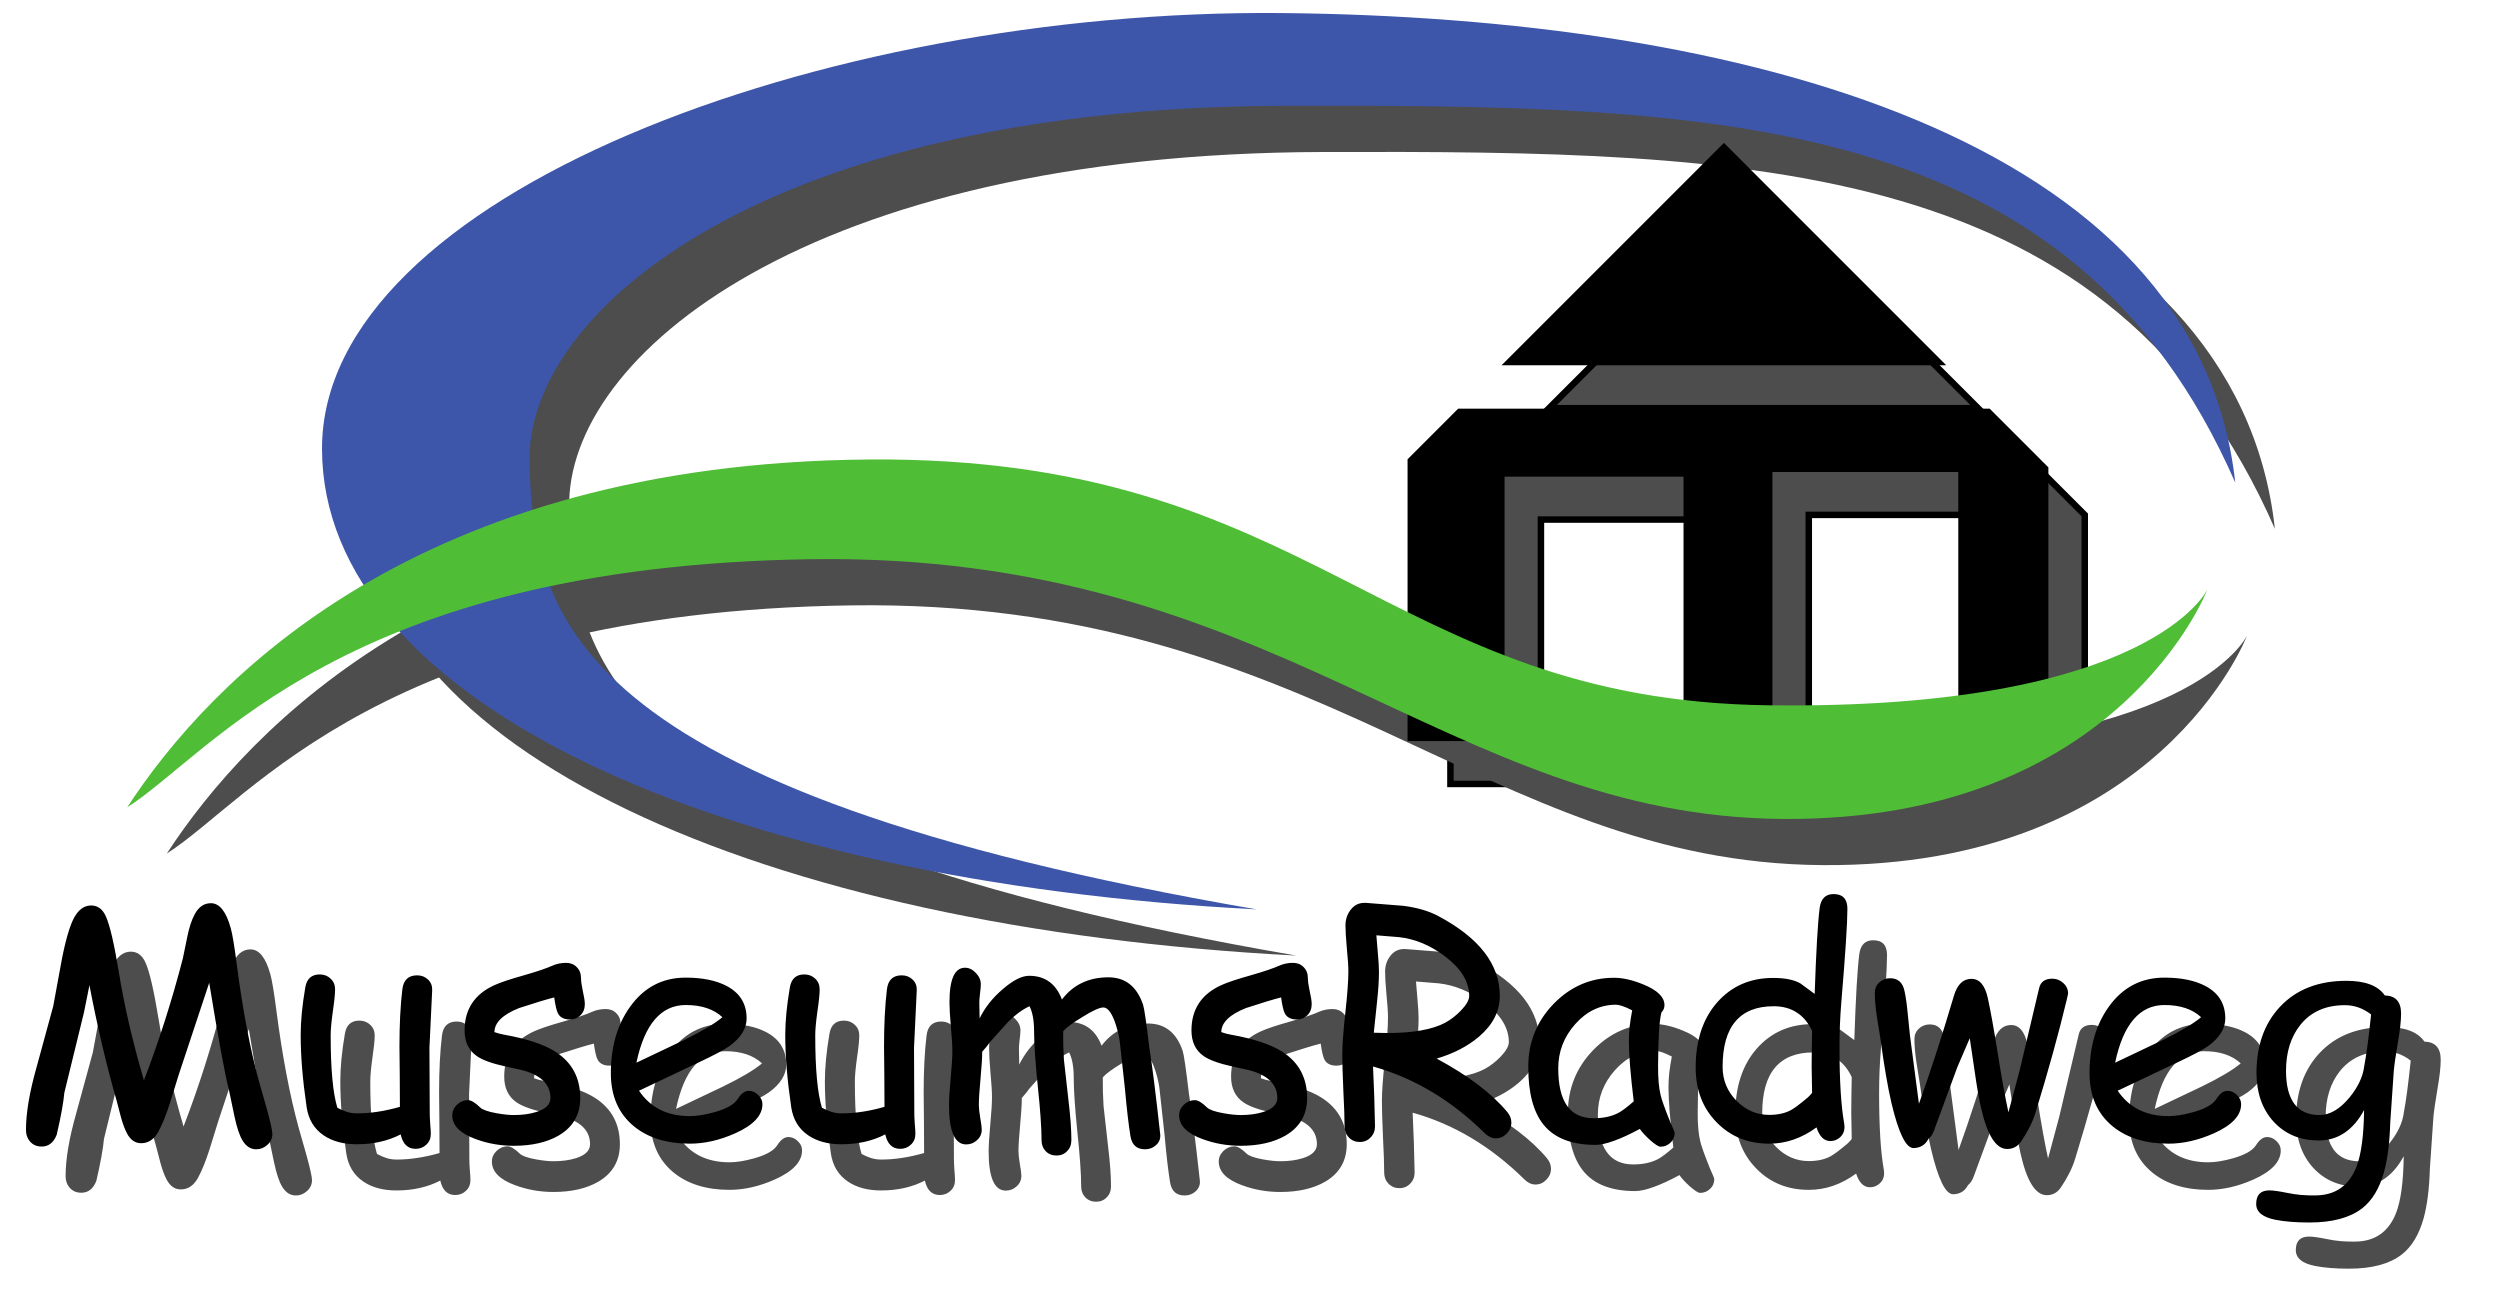 <?xml version="1.0" encoding="UTF-8" standalone="no"?>
<!-- Created with Inkscape (http://www.inkscape.org/) -->
<svg
   xmlns:dc="http://purl.org/dc/elements/1.1/"
   xmlns:cc="http://creativecommons.org/ns#"
   xmlns:rdf="http://www.w3.org/1999/02/22-rdf-syntax-ns#"
   xmlns:svg="http://www.w3.org/2000/svg"
   xmlns="http://www.w3.org/2000/svg"
   xmlns:sodipodi="http://sodipodi.sourceforge.net/DTD/sodipodi-0.dtd"
   xmlns:inkscape="http://www.inkscape.org/namespaces/inkscape"
   width="385"
   height="202.38"
   id="svg2"
   sodipodi:version="0.32"
   inkscape:version="0.46"
   version="1.0"
   sodipodi:docname="Logo-Museumsradweg.svg"
   inkscape:output_extension="org.inkscape.output.svg.inkscape"
   inkscape:export-filename="/u/home/wima/kaschub/share/osm/MU/Logo-Museumsradweg.png"
   inkscape:export-xdpi="32.830605"
   inkscape:export-ydpi="32.830605">
  <defs
     id="defs4">
    <inkscape:perspective
       sodipodi:type="inkscape:persp3d"
       inkscape:vp_x="0 : 526.18109 : 1"
       inkscape:vp_y="0 : 1000 : 0"
       inkscape:vp_z="744.09448 : 526.18109 : 1"
       inkscape:persp3d-origin="372.04724 : 350.78739 : 1"
       id="perspective10" />
    <inkscape:perspective
       id="perspective2390"
       inkscape:persp3d-origin="372.04724 : 350.78739 : 1"
       inkscape:vp_z="744.09448 : 526.18109 : 1"
       inkscape:vp_y="0 : 1000 : 0"
       inkscape:vp_x="0 : 526.18109 : 1"
       sodipodi:type="inkscape:persp3d" />
    <filter
       inkscape:collect="always"
       id="filter3455">
      <feGaussianBlur
         inkscape:collect="always"
         stdDeviation="5.823"
         id="feGaussianBlur3457" />
    </filter>
  </defs>
  <sodipodi:namedview
     id="base"
     pagecolor="#ffffff"
     bordercolor="#666666"
     borderopacity="1.0"
     gridtolerance="10000"
     guidetolerance="10"
     objecttolerance="10"
     inkscape:pageopacity="0.0"
     inkscape:pageshadow="2"
     inkscape:zoom="1.979899"
     inkscape:cx="225.49996"
     inkscape:cy="77.268968"
     inkscape:document-units="px"
     inkscape:current-layer="layer1"
     showgrid="false"
     inkscape:window-width="1600"
     inkscape:window-height="1156"
     inkscape:window-x="-2"
     inkscape:window-y="26" />
  <g
     inkscape:label="Layer 1"
     inkscape:groupmode="layer"
     id="layer1"
     transform="translate(-255.482,-31.459)">
    <g
       id="g3209"
       transform="translate(10.102,9.112)"
       style="fill:#4d4d4d;filter:url(#filter3455)">
      <path
         style="font-size:12px;font-style:normal;font-variant:normal;font-weight:normal;font-stretch:normal;fill:#4d4d4d;fill-opacity:1;stroke:none;stroke-width:1px;stroke-linecap:butt;stroke-linejoin:miter;stroke-opacity:1;font-family:Arial;-inkscape-font-specification:Arial"
         d="M 290.943,206.45 C 290.099,206.45 289.404,206.013 288.857,205.138 C 288.388,204.388 287.966,203.138 287.592,201.388 L 286.748,197.357 C 286.107,194.857 285.091,189.341 283.701,180.81 L 279.013,194.943 L 277.631,199.396 C 277.068,201.161 276.482,202.607 275.873,203.732 C 275.216,204.919 274.334,205.513 273.224,205.513 C 272.302,205.513 271.576,205.013 271.045,204.013 C 270.701,203.357 270.388,202.521 270.107,201.505 L 269.427,198.903 C 267.849,193.388 266.459,187.482 265.256,181.185 L 264.412,185.38 L 261.388,197.755 C 261.263,199.208 260.873,201.357 260.217,204.2 C 259.748,205.419 258.974,206.028 257.896,206.028 C 257.131,206.028 256.521,205.755 256.068,205.208 C 255.677,204.739 255.482,204.161 255.482,203.474 C 255.482,200.864 256.021,197.661 257.099,193.864 L 259.677,184.419 L 261.037,177.036 C 261.724,173.583 262.451,171.325 263.217,170.263 C 263.842,169.357 264.615,168.904 265.537,168.903 C 266.552,168.904 267.31,169.482 267.81,170.638 C 268.42,172.029 269.076,174.864 269.779,179.146 C 270.607,184.286 271.896,189.849 273.646,195.833 C 275.959,189.818 277.959,183.552 279.646,177.036 L 280.349,173.614 C 280.631,172.239 280.998,171.13 281.451,170.286 C 282.06,169.13 282.896,168.552 283.959,168.552 C 285.302,168.552 286.326,169.849 287.029,172.443 C 287.279,173.333 287.584,175.177 287.943,177.974 C 288.865,185.036 290.013,191.068 291.388,196.068 L 292.537,200.099 C 293.131,202.255 293.427,203.583 293.427,204.083 C 293.427,204.755 293.17,205.318 292.654,205.771 C 292.154,206.224 291.584,206.45 290.943,206.45 M 317.615,190.818 C 317.615,191.943 317.623,193.63 317.638,195.88 C 317.654,198.13 317.662,199.818 317.662,200.943 C 317.662,201.286 317.685,201.81 317.732,202.513 C 317.795,203.216 317.826,203.739 317.826,204.083 C 317.826,204.755 317.599,205.302 317.146,205.724 C 316.693,206.161 316.138,206.38 315.482,206.38 C 314.279,206.38 313.513,205.638 313.185,204.153 C 311.232,205.169 308.982,205.677 306.435,205.677 C 304.388,205.677 302.693,205.224 301.349,204.318 C 299.865,203.318 298.982,201.857 298.701,199.935 C 298.092,195.794 297.787,192.107 297.787,188.872 C 297.787,186.732 298.021,184.294 298.49,181.56 C 298.709,180.2 299.451,179.521 300.717,179.521 C 301.388,179.521 301.951,179.739 302.404,180.177 C 302.857,180.599 303.084,181.146 303.084,181.818 C 303.084,182.536 302.967,183.685 302.732,185.263 C 302.513,186.841 302.404,188.044 302.404,188.872 C 302.404,191.482 302.49,193.716 302.662,195.575 C 302.834,197.435 303.092,198.927 303.435,200.052 C 303.951,200.333 304.459,200.552 304.959,200.708 C 305.459,200.849 305.951,200.919 306.435,200.919 C 308.529,200.919 310.74,200.583 313.068,199.911 L 313.045,195.153 L 312.998,190.607 C 312.998,187.232 313.146,184.302 313.443,181.818 C 313.615,180.38 314.373,179.661 315.717,179.661 C 316.388,179.661 316.951,179.88 317.404,180.318 C 317.857,180.755 318.068,181.302 318.037,181.958 L 317.615,190.818 M 339.248,186.458 C 338.388,186.458 337.787,186.169 337.443,185.591 C 337.209,185.185 337.006,184.341 336.834,183.06 C 335.662,183.357 333.857,183.903 331.42,184.7 C 328.904,185.7 327.638,186.935 327.623,188.403 C 328.092,188.575 328.552,188.7 329.006,188.778 C 332.599,189.419 335.271,190.302 337.021,191.427 C 339.568,193.068 340.841,195.443 340.842,198.552 C 340.841,201.099 339.74,203.021 337.537,204.318 C 335.709,205.38 333.396,205.911 330.599,205.911 C 328.552,205.911 326.599,205.568 324.74,204.88 C 322.334,204.005 321.131,202.786 321.131,201.224 C 321.131,200.599 321.373,200.052 321.857,199.583 C 322.357,199.114 322.92,198.88 323.545,198.88 C 324.029,198.88 324.654,199.255 325.42,200.005 C 325.795,200.364 326.638,200.661 327.951,200.896 C 328.998,201.083 329.881,201.177 330.599,201.177 C 331.912,201.177 333.068,201.021 334.068,200.708 C 335.521,200.255 336.248,199.536 336.248,198.552 C 336.248,196.427 334.763,194.989 331.795,194.239 L 329.357,193.7 C 327.279,193.247 325.802,192.716 324.927,192.107 C 323.662,191.232 323.029,189.911 323.029,188.146 C 323.029,184.88 324.568,182.552 327.646,181.161 C 328.584,180.739 330.084,180.239 332.146,179.661 C 334.209,179.068 335.685,178.568 336.576,178.161 C 337.217,177.88 337.912,177.739 338.662,177.739 C 339.334,177.739 339.881,177.958 340.302,178.396 C 340.74,178.833 340.959,179.404 340.959,180.107 C 340.959,180.56 341.052,181.224 341.24,182.099 C 341.443,182.974 341.545,183.638 341.545,184.091 C 341.545,184.794 341.326,185.364 340.888,185.802 C 340.466,186.239 339.92,186.458 339.248,186.458 M 357.717,205.583 C 354.185,205.583 351.326,204.7 349.138,202.935 C 346.748,200.982 345.552,198.247 345.552,194.732 C 345.552,190.669 346.537,187.263 348.506,184.513 C 350.646,181.513 353.506,180.013 357.084,180.013 C 359.677,180.013 361.795,180.45 363.435,181.325 C 365.451,182.404 366.459,184.06 366.459,186.294 C 366.459,187.857 365.576,189.278 363.81,190.56 C 363.029,191.122 361.373,191.997 358.842,193.185 L 349.888,197.427 C 350.763,198.724 351.849,199.7 353.146,200.357 C 354.459,201.013 355.982,201.341 357.717,201.341 C 358.795,201.341 360.06,201.138 361.513,200.732 C 363.357,200.216 364.545,199.544 365.076,198.716 C 365.607,197.872 366.177,197.45 366.787,197.45 C 367.334,197.45 367.818,197.661 368.24,198.083 C 368.677,198.489 368.896,198.966 368.896,199.513 C 368.896,201.247 367.498,202.739 364.701,203.989 C 362.31,205.052 359.982,205.583 357.717,205.583 M 357.084,184.232 C 355.177,184.232 353.592,184.974 352.326,186.458 C 351.06,187.927 350.115,190.146 349.49,193.114 L 356.685,189.693 C 359.513,188.318 361.529,187.122 362.732,186.107 C 361.388,184.857 359.506,184.232 357.084,184.232 M 392.24,190.818 C 392.24,191.943 392.248,193.63 392.263,195.88 C 392.279,198.13 392.287,199.818 392.287,200.943 C 392.287,201.286 392.31,201.81 392.357,202.513 C 392.42,203.216 392.451,203.739 392.451,204.083 C 392.451,204.755 392.224,205.302 391.771,205.724 C 391.318,206.161 390.763,206.38 390.107,206.38 C 388.904,206.38 388.138,205.638 387.81,204.153 C 385.857,205.169 383.607,205.677 381.06,205.677 C 379.013,205.677 377.318,205.224 375.974,204.318 C 374.49,203.318 373.607,201.857 373.326,199.935 C 372.717,195.794 372.412,192.107 372.412,188.872 C 372.412,186.732 372.646,184.294 373.115,181.56 C 373.334,180.2 374.076,179.521 375.342,179.521 C 376.013,179.521 376.576,179.739 377.029,180.177 C 377.482,180.599 377.709,181.146 377.709,181.818 C 377.709,182.536 377.592,183.685 377.357,185.263 C 377.138,186.841 377.029,188.044 377.029,188.872 C 377.029,191.482 377.115,193.716 377.287,195.575 C 377.459,197.435 377.717,198.927 378.06,200.052 C 378.576,200.333 379.084,200.552 379.584,200.708 C 380.084,200.849 380.576,200.919 381.06,200.919 C 383.154,200.919 385.365,200.583 387.693,199.911 L 387.67,195.153 L 387.623,190.607 C 387.623,187.232 387.771,184.302 388.068,181.818 C 388.24,180.38 388.998,179.661 390.342,179.661 C 391.013,179.661 391.576,179.88 392.029,180.318 C 392.482,180.755 392.693,181.302 392.662,181.958 L 392.24,190.818 M 427.818,206.45 C 426.537,206.45 425.787,205.771 425.568,204.411 C 425.287,202.693 425.006,200.271 424.724,197.146 L 423.927,189.88 C 423.771,188.802 423.506,187.747 423.131,186.716 C 422.599,185.31 422.021,184.607 421.396,184.607 C 420.818,184.607 419.74,185.099 418.162,186.083 C 416.662,186.989 415.677,187.716 415.209,188.263 C 415.193,189.732 415.232,191.2 415.326,192.669 L 416.029,198.927 C 416.326,201.396 416.474,203.435 416.474,205.044 C 416.474,205.732 416.256,206.294 415.818,206.732 C 415.396,207.185 414.849,207.411 414.177,207.411 C 413.506,207.411 412.951,207.185 412.513,206.732 C 412.091,206.294 411.881,205.732 411.881,205.044 C 411.881,203.153 411.685,200.364 411.295,196.677 C 410.92,192.974 410.732,190.177 410.732,188.286 C 410.732,186.63 410.498,185.341 410.029,184.419 C 408.935,184.919 407.826,185.732 406.701,186.857 L 403.935,189.95 C 403.685,190.325 403.287,190.818 402.74,191.427 C 402.74,192.364 402.654,193.747 402.482,195.575 C 402.31,197.403 402.224,198.755 402.224,199.63 C 402.224,200.099 402.295,200.755 402.435,201.599 C 402.592,202.443 402.67,203.052 402.67,203.427 C 402.67,204.068 402.427,204.607 401.943,205.044 C 401.474,205.482 400.92,205.7 400.279,205.7 C 398.513,205.7 397.631,203.693 397.631,199.677 C 397.631,198.739 397.717,197.341 397.888,195.482 C 398.06,193.622 398.146,192.224 398.146,191.286 C 398.146,190.458 398.068,189.216 397.912,187.56 C 397.771,185.903 397.701,184.653 397.701,183.81 C 397.701,180.263 398.498,178.489 400.092,178.489 C 400.701,178.489 401.256,178.755 401.756,179.286 C 402.271,179.818 402.529,180.396 402.529,181.021 C 402.529,181.318 402.49,181.779 402.412,182.403 C 402.334,183.028 402.295,183.505 402.295,183.833 L 402.342,186.294 C 403.154,184.622 404.349,183.114 405.927,181.771 C 407.506,180.411 408.849,179.732 409.959,179.732 C 412.412,179.732 414.099,180.95 415.021,183.388 C 415.881,182.247 416.904,181.396 418.092,180.833 C 419.279,180.255 420.638,179.966 422.17,179.966 C 424.779,179.966 426.56,181.372 427.513,184.185 C 427.701,184.747 428.021,186.943 428.474,190.771 C 428.912,193.458 429.474,197.935 430.162,204.2 C 430.209,204.825 429.998,205.357 429.529,205.794 C 429.06,206.232 428.49,206.45 427.818,206.45 M 451.185,186.458 C 450.326,186.458 449.724,186.169 449.381,185.591 C 449.146,185.185 448.943,184.341 448.771,183.06 C 447.599,183.357 445.795,183.903 443.357,184.7 C 440.842,185.7 439.576,186.935 439.56,188.403 C 440.029,188.575 440.49,188.7 440.943,188.778 C 444.537,189.419 447.209,190.302 448.959,191.427 C 451.506,193.068 452.779,195.443 452.779,198.552 C 452.779,201.099 451.677,203.021 449.474,204.318 C 447.646,205.38 445.334,205.911 442.537,205.911 C 440.49,205.911 438.537,205.568 436.677,204.88 C 434.271,204.005 433.068,202.786 433.068,201.224 C 433.068,200.599 433.31,200.052 433.795,199.583 C 434.295,199.114 434.857,198.88 435.482,198.88 C 435.967,198.88 436.592,199.255 437.357,200.005 C 437.732,200.364 438.576,200.661 439.888,200.896 C 440.935,201.083 441.818,201.177 442.537,201.177 C 443.849,201.177 445.006,201.021 446.006,200.708 C 447.459,200.255 448.185,199.536 448.185,198.552 C 448.185,196.427 446.701,194.989 443.732,194.239 L 441.295,193.7 C 439.217,193.247 437.74,192.716 436.865,192.107 C 435.599,191.232 434.967,189.911 434.967,188.146 C 434.967,184.88 436.506,182.552 439.584,181.161 C 440.521,180.739 442.021,180.239 444.084,179.661 C 446.146,179.068 447.623,178.568 448.513,178.161 C 449.154,177.88 449.849,177.739 450.599,177.739 C 451.271,177.739 451.818,177.958 452.24,178.396 C 452.677,178.833 452.896,179.404 452.896,180.107 C 452.896,180.56 452.99,181.224 453.177,182.099 C 453.381,182.974 453.482,183.638 453.482,184.091 C 453.482,184.794 453.263,185.364 452.826,185.802 C 452.404,186.239 451.857,186.458 451.185,186.458 M 481.842,204.763 C 481.248,204.763 480.693,204.513 480.177,204.013 C 475.006,198.903 469.256,195.466 462.927,193.7 L 463.115,198.294 L 463.232,202.911 C 463.232,203.599 463.006,204.169 462.552,204.622 C 462.115,205.091 461.56,205.325 460.888,205.325 C 460.217,205.325 459.654,205.091 459.201,204.622 C 458.763,204.169 458.545,203.599 458.545,202.911 C 458.545,201.677 458.482,199.841 458.357,197.403 C 458.248,194.95 458.193,193.107 458.193,191.872 C 458.193,190.435 458.349,188.294 458.662,185.45 C 458.974,182.607 459.131,180.474 459.131,179.052 C 459.131,178.255 459.052,177.075 458.896,175.513 C 458.756,173.95 458.685,172.771 458.685,171.974 C 458.685,171.083 458.935,170.302 459.435,169.63 C 460.029,168.802 460.849,168.427 461.896,168.505 L 467.545,168.95 C 469.685,169.216 471.49,169.739 472.959,170.521 C 479.287,173.88 482.451,177.982 482.451,182.825 C 482.451,185.2 481.373,187.302 479.217,189.13 C 477.482,190.599 475.318,191.716 472.724,192.482 C 477.584,195.091 481.216,197.841 483.623,200.732 C 484.029,201.232 484.232,201.763 484.232,202.325 C 484.232,202.982 483.99,203.552 483.506,204.036 C 483.037,204.521 482.482,204.763 481.842,204.763 M 466.912,173.778 L 463.443,173.497 L 463.677,176.333 C 463.787,177.489 463.842,178.435 463.842,179.169 C 463.842,180.419 463.74,181.974 463.537,183.833 L 463.045,188.497 C 463.263,188.497 463.599,188.505 464.052,188.521 C 464.521,188.536 464.873,188.544 465.107,188.544 C 469.092,188.544 472.076,188.013 474.06,186.95 C 474.935,186.466 475.748,185.833 476.498,185.052 C 477.326,184.177 477.74,183.435 477.74,182.825 C 477.74,180.654 476.506,178.63 474.037,176.755 C 471.771,175.036 469.396,174.044 466.912,173.778 M 507.201,206.052 C 506.904,206.052 506.365,205.708 505.584,205.021 C 504.881,204.38 504.357,203.81 504.013,203.31 C 502.513,204.122 501.193,204.732 500.052,205.138 C 498.912,205.56 497.959,205.771 497.193,205.771 C 493.537,205.771 490.873,204.739 489.201,202.677 C 487.623,200.739 486.834,197.771 486.834,193.771 C 486.834,189.989 488.131,186.755 490.724,184.068 C 493.334,181.38 496.443,180.036 500.052,180.036 C 501.412,180.036 502.935,180.388 504.623,181.091 C 506.748,181.966 507.81,183.021 507.81,184.255 C 507.81,184.677 507.654,185.052 507.342,185.38 C 507.185,185.974 507.06,186.95 506.967,188.31 C 506.888,189.669 506.841,191.411 506.826,193.536 C 506.81,195.474 506.943,197.005 507.224,198.13 C 507.381,198.818 507.873,200.193 508.701,202.255 C 508.81,202.536 508.99,202.95 509.24,203.497 L 509.381,203.896 C 509.381,204.521 509.162,205.036 508.724,205.443 C 508.287,205.849 507.779,206.052 507.201,206.052 M 502.326,189.763 C 502.326,189.091 502.365,188.364 502.443,187.583 C 502.537,186.786 502.67,185.943 502.842,185.052 C 502.263,184.755 501.763,184.536 501.342,184.396 C 500.935,184.255 500.607,184.185 500.357,184.185 C 497.935,184.185 495.842,185.177 494.076,187.161 C 492.326,189.13 491.451,191.403 491.451,193.982 C 491.451,196.544 491.904,198.466 492.81,199.747 C 493.717,201.028 495.076,201.669 496.888,201.669 C 498.388,201.669 499.662,201.396 500.709,200.849 C 501.271,200.552 502.06,199.958 503.076,199.068 C 502.576,194.927 502.326,191.825 502.326,189.763 M 535.045,183.81 C 534.857,186.107 534.763,188.403 534.763,190.7 C 534.763,195.903 535.006,199.833 535.49,202.489 C 535.521,202.708 535.537,202.888 535.537,203.028 C 535.537,203.653 535.318,204.169 534.881,204.575 C 534.443,204.982 533.935,205.185 533.357,205.185 C 532.388,205.185 531.677,204.482 531.224,203.075 C 530.099,203.903 528.927,204.528 527.709,204.95 C 526.506,205.372 525.248,205.583 523.935,205.583 C 520.701,205.583 518.021,204.505 515.896,202.349 C 513.709,200.146 512.615,197.318 512.615,193.864 C 512.615,189.693 513.717,186.349 515.92,183.833 C 518.138,181.318 521.013,180.06 524.545,180.06 C 526.357,180.06 527.756,180.341 528.74,180.903 L 530.943,182.521 C 531.162,175.943 531.42,171.513 531.717,169.232 C 531.92,167.841 532.631,167.146 533.849,167.146 C 535.271,167.146 535.982,167.904 535.982,169.419 C 535.982,171.591 535.67,176.388 535.045,183.81 M 524.638,184.419 C 522.013,184.419 520.045,185.2 518.732,186.763 C 517.42,188.31 516.763,190.646 516.763,193.771 C 516.763,195.786 517.474,197.521 518.896,198.974 C 520.334,200.427 522.013,201.153 523.935,201.153 C 525.248,201.153 526.357,200.911 527.263,200.427 C 527.795,200.146 528.662,199.497 529.865,198.482 C 530.099,198.278 530.326,198.036 530.545,197.755 L 530.474,193.7 L 530.498,190.982 L 530.545,188.216 C 529.951,186.95 529.162,186.005 528.177,185.38 C 527.193,184.739 526.013,184.419 524.638,184.419 M 569.732,183.528 C 568.513,188.622 566.92,194.38 564.951,200.802 C 564.513,202.224 563.787,203.685 562.771,205.185 C 562.224,206.013 561.482,206.419 560.545,206.403 C 558.841,206.372 557.513,204.255 556.56,200.052 C 556.248,198.708 555.927,196.88 555.599,194.568 L 554.826,189.341 L 552.904,193.818 L 549.342,203.497 C 549.138,204.091 548.842,204.544 548.451,204.857 C 547.982,205.763 547.232,206.232 546.201,206.263 C 545.013,206.31 543.865,203.982 542.756,199.278 C 542.193,196.857 541.631,193.575 541.068,189.435 L 540.506,185.919 C 540.302,184.513 540.201,183.333 540.201,182.38 C 540.201,181.724 540.427,181.185 540.881,180.763 C 541.349,180.325 541.912,180.107 542.568,180.107 C 543.756,180.107 544.49,180.755 544.771,182.052 C 544.974,182.974 545.138,184.114 545.263,185.474 L 545.615,188.919 L 546.998,199.443 C 548.732,194.63 550.529,189.083 552.388,182.802 C 552.904,181.068 553.802,180.2 555.084,180.2 C 556.318,180.2 557.154,181.169 557.592,183.107 C 557.998,184.935 558.506,187.747 559.115,191.544 C 559.74,195.482 560.295,198.552 560.779,200.755 L 562.49,194.38 L 565.513,181.607 C 565.748,180.654 566.42,180.177 567.529,180.177 C 568.185,180.177 568.756,180.404 569.24,180.857 C 569.724,181.294 569.966,181.825 569.967,182.45 C 569.966,182.528 569.888,182.888 569.732,183.528 M 585.435,205.583 C 581.904,205.583 579.045,204.7 576.857,202.935 C 574.467,200.982 573.271,198.247 573.271,194.732 C 573.271,190.669 574.256,187.263 576.224,184.513 C 578.365,181.513 581.224,180.013 584.802,180.013 C 587.396,180.013 589.513,180.45 591.154,181.325 C 593.17,182.404 594.177,184.06 594.177,186.294 C 594.177,187.857 593.295,189.278 591.529,190.56 C 590.748,191.122 589.091,191.997 586.56,193.185 L 577.607,197.427 C 578.482,198.724 579.568,199.7 580.865,200.357 C 582.177,201.013 583.701,201.341 585.435,201.341 C 586.513,201.341 587.779,201.138 589.232,200.732 C 591.076,200.216 592.263,199.544 592.795,198.716 C 593.326,197.872 593.896,197.45 594.506,197.45 C 595.052,197.45 595.537,197.661 595.959,198.083 C 596.396,198.489 596.615,198.966 596.615,199.513 C 596.615,201.247 595.216,202.739 592.42,203.989 C 590.029,205.052 587.701,205.583 585.435,205.583 M 584.802,184.232 C 582.896,184.232 581.31,184.974 580.045,186.458 C 578.779,187.927 577.834,190.146 577.209,193.114 L 584.404,189.693 C 587.232,188.318 589.248,187.122 590.451,186.107 C 589.107,184.857 587.224,184.232 584.802,184.232 M 620.123,194.403 L 619.584,202.278 C 619.49,205.403 619.17,207.958 618.623,209.943 C 617.92,212.474 616.795,214.341 615.248,215.544 C 613.373,216.997 610.662,217.724 607.115,217.724 C 605.037,217.724 603.295,217.583 601.888,217.302 C 599.92,216.911 598.935,216.099 598.935,214.864 C 598.935,213.474 599.615,212.778 600.974,212.778 C 601.537,212.778 602.474,212.911 603.787,213.177 C 605.099,213.458 606.552,213.583 608.146,213.552 C 611.146,213.505 613.217,212.052 614.357,209.193 C 615.107,207.286 615.506,204.357 615.552,200.403 C 614.709,201.966 613.701,203.138 612.529,203.919 C 611.373,204.7 610.045,205.091 608.545,205.091 C 605.717,205.091 603.412,204.13 601.631,202.208 C 599.865,200.271 598.982,197.763 598.982,194.685 C 598.982,190.466 600.193,187.068 602.615,184.489 C 605.115,181.833 608.521,180.505 612.834,180.505 C 614.287,180.505 615.506,180.693 616.49,181.068 C 617.474,181.443 618.224,182.005 618.74,182.755 C 620.412,182.802 621.248,183.732 621.248,185.544 C 621.248,186.653 621.084,188.138 620.756,189.997 C 620.396,192.153 620.185,193.622 620.123,194.403 M 612.599,184.255 C 609.631,184.255 607.334,185.278 605.709,187.325 C 604.256,189.169 603.529,191.513 603.529,194.357 C 603.529,196.622 603.959,198.325 604.818,199.466 C 605.677,200.607 606.967,201.177 608.685,201.177 C 610.263,201.177 611.795,200.286 613.279,198.505 C 614.623,196.864 615.388,195.239 615.576,193.63 C 615.904,191.943 616.256,189.294 616.631,185.685 C 616.006,185.2 615.357,184.841 614.685,184.607 C 614.013,184.372 613.318,184.255 612.599,184.255"
         id="text3211" />
      <path
         sodipodi:nodetypes="czzczsc"
         id="path3215"
         d="M 595.714,103.791 C 589.881,50.576 519.449,32.116 448.75,31.469 C 378.053,30.823 300.977,59.606 301.071,98.612 C 301.166,137.619 362.321,165.219 445,169.505 C 338.214,151.112 333.567,123.791 333.036,100.576 C 332.5,77.184 369.818,45.967 449.107,45.755 C 515.893,45.576 570.714,46.648 595.714,103.791 z"
         style="fill:#4d4d4d;fill-opacity:1;fill-rule:evenodd;stroke:none;stroke-width:1px;stroke-linecap:butt;stroke-linejoin:miter;stroke-opacity:1" />
      <path
         id="path3217"
         d="M 516.964,52.174 L 483.933,85.205 L 549.996,85.205 L 516.964,52.174 z"
         style="fill:#4d4d4d;fill-rule:evenodd;stroke:#000000;stroke-width:1px;stroke-linecap:butt;stroke-linejoin:miter;stroke-opacity:1" />
      <path
         id="path3219"
         d="M 557.683,92.893 L 476.246,92.893 L 468.746,100.393 L 468.746,143.08 L 482.683,143.08 L 482.683,102.362 L 511.246,102.362 L 511.246,145.049 L 523.933,145.049 L 523.933,101.643 L 553.558,101.643 L 553.558,143.799 L 566.433,142.893 L 566.433,101.643 L 557.683,92.893 z"
         style="fill:#4d4d4d;fill-rule:evenodd;stroke:#000000;stroke-width:1px;stroke-linecap:butt;stroke-linejoin:miter;stroke-opacity:1" />
      <path
         sodipodi:nodetypes="czzczzc"
         id="path3221"
         d="M 271.071,153.791 C 283.775,134.276 315.7,100.756 385.357,100.219 C 454.298,99.689 464.643,137.358 523.929,138.076 C 582.857,138.791 591.429,120.219 591.429,120.219 C 591.429,120.219 577.85,155.931 526.071,155.576 C 473.936,155.22 448.393,114.549 376.429,115.576 C 304.469,116.603 284.142,145.469 271.071,153.791 z"
         style="fill:#4d4d4d;fill-opacity:1;fill-rule:evenodd;stroke:none;stroke-width:1px;stroke-linecap:butt;stroke-linejoin:miter;stroke-opacity:1" />
    </g>
    <g
       id="g3201"
       transform="translate(4,2)">
      <path
         style="font-size:12px;font-style:normal;font-variant:normal;font-weight:normal;font-stretch:normal;fill:#000000;fill-opacity:1;stroke:none;stroke-width:1px;stroke-linecap:butt;stroke-linejoin:miter;stroke-opacity:1;font-family:Arial;-inkscape-font-specification:Arial"
         d="M 290.943,206.45 C 290.099,206.45 289.404,206.013 288.857,205.138 C 288.388,204.388 287.966,203.138 287.592,201.388 L 286.748,197.357 C 286.107,194.857 285.091,189.341 283.701,180.81 L 279.013,194.943 L 277.631,199.396 C 277.068,201.161 276.482,202.607 275.873,203.732 C 275.216,204.919 274.334,205.513 273.224,205.513 C 272.302,205.513 271.576,205.013 271.045,204.013 C 270.701,203.357 270.388,202.521 270.107,201.505 L 269.427,198.903 C 267.849,193.388 266.459,187.482 265.256,181.185 L 264.412,185.38 L 261.388,197.755 C 261.263,199.208 260.873,201.357 260.217,204.2 C 259.748,205.419 258.974,206.028 257.896,206.028 C 257.131,206.028 256.521,205.755 256.068,205.208 C 255.677,204.739 255.482,204.161 255.482,203.474 C 255.482,200.864 256.021,197.661 257.099,193.864 L 259.677,184.419 L 261.037,177.036 C 261.724,173.583 262.451,171.325 263.217,170.263 C 263.842,169.357 264.615,168.904 265.537,168.903 C 266.552,168.904 267.31,169.482 267.81,170.638 C 268.42,172.029 269.076,174.864 269.779,179.146 C 270.607,184.286 271.896,189.849 273.646,195.833 C 275.959,189.818 277.959,183.552 279.646,177.036 L 280.349,173.614 C 280.631,172.239 280.998,171.13 281.451,170.286 C 282.06,169.13 282.896,168.552 283.959,168.552 C 285.302,168.552 286.326,169.849 287.029,172.443 C 287.279,173.333 287.584,175.177 287.943,177.974 C 288.865,185.036 290.013,191.068 291.388,196.068 L 292.537,200.099 C 293.131,202.255 293.427,203.583 293.427,204.083 C 293.427,204.755 293.17,205.318 292.654,205.771 C 292.154,206.224 291.584,206.45 290.943,206.45 M 317.615,190.818 C 317.615,191.943 317.623,193.63 317.638,195.88 C 317.654,198.13 317.662,199.818 317.662,200.943 C 317.662,201.286 317.685,201.81 317.732,202.513 C 317.795,203.216 317.826,203.739 317.826,204.083 C 317.826,204.755 317.599,205.302 317.146,205.724 C 316.693,206.161 316.138,206.38 315.482,206.38 C 314.279,206.38 313.513,205.638 313.185,204.153 C 311.232,205.169 308.982,205.677 306.435,205.677 C 304.388,205.677 302.693,205.224 301.349,204.318 C 299.865,203.318 298.982,201.857 298.701,199.935 C 298.092,195.794 297.787,192.107 297.787,188.872 C 297.787,186.732 298.021,184.294 298.49,181.56 C 298.709,180.2 299.451,179.521 300.717,179.521 C 301.388,179.521 301.951,179.739 302.404,180.177 C 302.857,180.599 303.084,181.146 303.084,181.818 C 303.084,182.536 302.967,183.685 302.732,185.263 C 302.513,186.841 302.404,188.044 302.404,188.872 C 302.404,191.482 302.49,193.716 302.662,195.575 C 302.834,197.435 303.092,198.927 303.435,200.052 C 303.951,200.333 304.459,200.552 304.959,200.708 C 305.459,200.849 305.951,200.919 306.435,200.919 C 308.529,200.919 310.74,200.583 313.068,199.911 L 313.045,195.153 L 312.998,190.607 C 312.998,187.232 313.146,184.302 313.443,181.818 C 313.615,180.38 314.373,179.661 315.717,179.661 C 316.388,179.661 316.951,179.88 317.404,180.318 C 317.857,180.755 318.068,181.302 318.037,181.958 L 317.615,190.818 M 339.248,186.458 C 338.388,186.458 337.787,186.169 337.443,185.591 C 337.209,185.185 337.006,184.341 336.834,183.06 C 335.662,183.357 333.857,183.903 331.42,184.7 C 328.904,185.7 327.638,186.935 327.623,188.403 C 328.092,188.575 328.552,188.7 329.006,188.778 C 332.599,189.419 335.271,190.302 337.021,191.427 C 339.568,193.068 340.841,195.443 340.842,198.552 C 340.841,201.099 339.74,203.021 337.537,204.318 C 335.709,205.38 333.396,205.911 330.599,205.911 C 328.552,205.911 326.599,205.568 324.74,204.88 C 322.334,204.005 321.131,202.786 321.131,201.224 C 321.131,200.599 321.373,200.052 321.857,199.583 C 322.357,199.114 322.92,198.88 323.545,198.88 C 324.029,198.88 324.654,199.255 325.42,200.005 C 325.795,200.364 326.638,200.661 327.951,200.896 C 328.998,201.083 329.881,201.177 330.599,201.177 C 331.912,201.177 333.068,201.021 334.068,200.708 C 335.521,200.255 336.248,199.536 336.248,198.552 C 336.248,196.427 334.763,194.989 331.795,194.239 L 329.357,193.7 C 327.279,193.247 325.802,192.716 324.927,192.107 C 323.662,191.232 323.029,189.911 323.029,188.146 C 323.029,184.88 324.568,182.552 327.646,181.161 C 328.584,180.739 330.084,180.239 332.146,179.661 C 334.209,179.068 335.685,178.568 336.576,178.161 C 337.217,177.88 337.912,177.739 338.662,177.739 C 339.334,177.739 339.881,177.958 340.302,178.396 C 340.74,178.833 340.959,179.404 340.959,180.107 C 340.959,180.56 341.052,181.224 341.24,182.099 C 341.443,182.974 341.545,183.638 341.545,184.091 C 341.545,184.794 341.326,185.364 340.888,185.802 C 340.466,186.239 339.92,186.458 339.248,186.458 M 357.717,205.583 C 354.185,205.583 351.326,204.7 349.138,202.935 C 346.748,200.982 345.552,198.247 345.552,194.732 C 345.552,190.669 346.537,187.263 348.506,184.513 C 350.646,181.513 353.506,180.013 357.084,180.013 C 359.677,180.013 361.795,180.45 363.435,181.325 C 365.451,182.404 366.459,184.06 366.459,186.294 C 366.459,187.857 365.576,189.278 363.81,190.56 C 363.029,191.122 361.373,191.997 358.842,193.185 L 349.888,197.427 C 350.763,198.724 351.849,199.7 353.146,200.357 C 354.459,201.013 355.982,201.341 357.717,201.341 C 358.795,201.341 360.06,201.138 361.513,200.732 C 363.357,200.216 364.545,199.544 365.076,198.716 C 365.607,197.872 366.177,197.45 366.787,197.45 C 367.334,197.45 367.818,197.661 368.24,198.083 C 368.677,198.489 368.896,198.966 368.896,199.513 C 368.896,201.247 367.498,202.739 364.701,203.989 C 362.31,205.052 359.982,205.583 357.717,205.583 M 357.084,184.232 C 355.177,184.232 353.592,184.974 352.326,186.458 C 351.06,187.927 350.115,190.146 349.49,193.114 L 356.685,189.693 C 359.513,188.318 361.529,187.122 362.732,186.107 C 361.388,184.857 359.506,184.232 357.084,184.232 M 392.24,190.818 C 392.24,191.943 392.248,193.63 392.263,195.88 C 392.279,198.13 392.287,199.818 392.287,200.943 C 392.287,201.286 392.31,201.81 392.357,202.513 C 392.42,203.216 392.451,203.739 392.451,204.083 C 392.451,204.755 392.224,205.302 391.771,205.724 C 391.318,206.161 390.763,206.38 390.107,206.38 C 388.904,206.38 388.138,205.638 387.81,204.153 C 385.857,205.169 383.607,205.677 381.06,205.677 C 379.013,205.677 377.318,205.224 375.974,204.318 C 374.49,203.318 373.607,201.857 373.326,199.935 C 372.717,195.794 372.412,192.107 372.412,188.872 C 372.412,186.732 372.646,184.294 373.115,181.56 C 373.334,180.2 374.076,179.521 375.342,179.521 C 376.013,179.521 376.576,179.739 377.029,180.177 C 377.482,180.599 377.709,181.146 377.709,181.818 C 377.709,182.536 377.592,183.685 377.357,185.263 C 377.138,186.841 377.029,188.044 377.029,188.872 C 377.029,191.482 377.115,193.716 377.287,195.575 C 377.459,197.435 377.717,198.927 378.06,200.052 C 378.576,200.333 379.084,200.552 379.584,200.708 C 380.084,200.849 380.576,200.919 381.06,200.919 C 383.154,200.919 385.365,200.583 387.693,199.911 L 387.67,195.153 L 387.623,190.607 C 387.623,187.232 387.771,184.302 388.068,181.818 C 388.24,180.38 388.998,179.661 390.342,179.661 C 391.013,179.661 391.576,179.88 392.029,180.318 C 392.482,180.755 392.693,181.302 392.662,181.958 L 392.24,190.818 M 427.818,206.45 C 426.537,206.45 425.787,205.771 425.568,204.411 C 425.287,202.693 425.006,200.271 424.724,197.146 L 423.927,189.88 C 423.771,188.802 423.506,187.747 423.131,186.716 C 422.599,185.31 422.021,184.607 421.396,184.607 C 420.818,184.607 419.74,185.099 418.162,186.083 C 416.662,186.989 415.677,187.716 415.209,188.263 C 415.193,189.732 415.232,191.2 415.326,192.669 L 416.029,198.927 C 416.326,201.396 416.474,203.435 416.474,205.044 C 416.474,205.732 416.256,206.294 415.818,206.732 C 415.396,207.185 414.849,207.411 414.177,207.411 C 413.506,207.411 412.951,207.185 412.513,206.732 C 412.091,206.294 411.881,205.732 411.881,205.044 C 411.881,203.153 411.685,200.364 411.295,196.677 C 410.92,192.974 410.732,190.177 410.732,188.286 C 410.732,186.63 410.498,185.341 410.029,184.419 C 408.935,184.919 407.826,185.732 406.701,186.857 L 403.935,189.95 C 403.685,190.325 403.287,190.818 402.74,191.427 C 402.74,192.364 402.654,193.747 402.482,195.575 C 402.31,197.403 402.224,198.755 402.224,199.63 C 402.224,200.099 402.295,200.755 402.435,201.599 C 402.592,202.443 402.67,203.052 402.67,203.427 C 402.67,204.068 402.427,204.607 401.943,205.044 C 401.474,205.482 400.92,205.7 400.279,205.7 C 398.513,205.7 397.631,203.693 397.631,199.677 C 397.631,198.739 397.717,197.341 397.888,195.482 C 398.06,193.622 398.146,192.224 398.146,191.286 C 398.146,190.458 398.068,189.216 397.912,187.56 C 397.771,185.903 397.701,184.653 397.701,183.81 C 397.701,180.263 398.498,178.489 400.092,178.489 C 400.701,178.489 401.256,178.755 401.756,179.286 C 402.271,179.818 402.529,180.396 402.529,181.021 C 402.529,181.318 402.49,181.779 402.412,182.403 C 402.334,183.028 402.295,183.505 402.295,183.833 L 402.342,186.294 C 403.154,184.622 404.349,183.114 405.927,181.771 C 407.506,180.411 408.849,179.732 409.959,179.732 C 412.412,179.732 414.099,180.95 415.021,183.388 C 415.881,182.247 416.904,181.396 418.092,180.833 C 419.279,180.255 420.638,179.966 422.17,179.966 C 424.779,179.966 426.56,181.372 427.513,184.185 C 427.701,184.747 428.021,186.943 428.474,190.771 C 428.912,193.458 429.474,197.935 430.162,204.2 C 430.209,204.825 429.998,205.357 429.529,205.794 C 429.06,206.232 428.49,206.45 427.818,206.45 M 451.185,186.458 C 450.326,186.458 449.724,186.169 449.381,185.591 C 449.146,185.185 448.943,184.341 448.771,183.06 C 447.599,183.357 445.795,183.903 443.357,184.7 C 440.842,185.7 439.576,186.935 439.56,188.403 C 440.029,188.575 440.49,188.7 440.943,188.778 C 444.537,189.419 447.209,190.302 448.959,191.427 C 451.506,193.068 452.779,195.443 452.779,198.552 C 452.779,201.099 451.677,203.021 449.474,204.318 C 447.646,205.38 445.334,205.911 442.537,205.911 C 440.49,205.911 438.537,205.568 436.677,204.88 C 434.271,204.005 433.068,202.786 433.068,201.224 C 433.068,200.599 433.31,200.052 433.795,199.583 C 434.295,199.114 434.857,198.88 435.482,198.88 C 435.967,198.88 436.592,199.255 437.357,200.005 C 437.732,200.364 438.576,200.661 439.888,200.896 C 440.935,201.083 441.818,201.177 442.537,201.177 C 443.849,201.177 445.006,201.021 446.006,200.708 C 447.459,200.255 448.185,199.536 448.185,198.552 C 448.185,196.427 446.701,194.989 443.732,194.239 L 441.295,193.7 C 439.217,193.247 437.74,192.716 436.865,192.107 C 435.599,191.232 434.967,189.911 434.967,188.146 C 434.967,184.88 436.506,182.552 439.584,181.161 C 440.521,180.739 442.021,180.239 444.084,179.661 C 446.146,179.068 447.623,178.568 448.513,178.161 C 449.154,177.88 449.849,177.739 450.599,177.739 C 451.271,177.739 451.818,177.958 452.24,178.396 C 452.677,178.833 452.896,179.404 452.896,180.107 C 452.896,180.56 452.99,181.224 453.177,182.099 C 453.381,182.974 453.482,183.638 453.482,184.091 C 453.482,184.794 453.263,185.364 452.826,185.802 C 452.404,186.239 451.857,186.458 451.185,186.458 M 481.842,204.763 C 481.248,204.763 480.693,204.513 480.177,204.013 C 475.006,198.903 469.256,195.466 462.927,193.7 L 463.115,198.294 L 463.232,202.911 C 463.232,203.599 463.006,204.169 462.552,204.622 C 462.115,205.091 461.56,205.325 460.888,205.325 C 460.217,205.325 459.654,205.091 459.201,204.622 C 458.763,204.169 458.545,203.599 458.545,202.911 C 458.545,201.677 458.482,199.841 458.357,197.403 C 458.248,194.95 458.193,193.107 458.193,191.872 C 458.193,190.435 458.349,188.294 458.662,185.45 C 458.974,182.607 459.131,180.474 459.131,179.052 C 459.131,178.255 459.052,177.075 458.896,175.513 C 458.756,173.95 458.685,172.771 458.685,171.974 C 458.685,171.083 458.935,170.302 459.435,169.63 C 460.029,168.802 460.849,168.427 461.896,168.505 L 467.545,168.95 C 469.685,169.216 471.49,169.739 472.959,170.521 C 479.287,173.88 482.451,177.982 482.451,182.825 C 482.451,185.2 481.373,187.302 479.217,189.13 C 477.482,190.599 475.318,191.716 472.724,192.482 C 477.584,195.091 481.216,197.841 483.623,200.732 C 484.029,201.232 484.232,201.763 484.232,202.325 C 484.232,202.982 483.99,203.552 483.506,204.036 C 483.037,204.521 482.482,204.763 481.842,204.763 M 466.912,173.778 L 463.443,173.497 L 463.677,176.333 C 463.787,177.489 463.842,178.435 463.842,179.169 C 463.842,180.419 463.74,181.974 463.537,183.833 L 463.045,188.497 C 463.263,188.497 463.599,188.505 464.052,188.521 C 464.521,188.536 464.873,188.544 465.107,188.544 C 469.092,188.544 472.076,188.013 474.06,186.95 C 474.935,186.466 475.748,185.833 476.498,185.052 C 477.326,184.177 477.74,183.435 477.74,182.825 C 477.74,180.654 476.506,178.63 474.037,176.755 C 471.771,175.036 469.396,174.044 466.912,173.778 M 507.201,206.052 C 506.904,206.052 506.365,205.708 505.584,205.021 C 504.881,204.38 504.357,203.81 504.013,203.31 C 502.513,204.122 501.193,204.732 500.052,205.138 C 498.912,205.56 497.959,205.771 497.193,205.771 C 493.537,205.771 490.873,204.739 489.201,202.677 C 487.623,200.739 486.834,197.771 486.834,193.771 C 486.834,189.989 488.131,186.755 490.724,184.068 C 493.334,181.38 496.443,180.036 500.052,180.036 C 501.412,180.036 502.935,180.388 504.623,181.091 C 506.748,181.966 507.81,183.021 507.81,184.255 C 507.81,184.677 507.654,185.052 507.342,185.38 C 507.185,185.974 507.06,186.95 506.967,188.31 C 506.888,189.669 506.841,191.411 506.826,193.536 C 506.81,195.474 506.943,197.005 507.224,198.13 C 507.381,198.818 507.873,200.193 508.701,202.255 C 508.81,202.536 508.99,202.95 509.24,203.497 L 509.381,203.896 C 509.381,204.521 509.162,205.036 508.724,205.443 C 508.287,205.849 507.779,206.052 507.201,206.052 M 502.326,189.763 C 502.326,189.091 502.365,188.364 502.443,187.583 C 502.537,186.786 502.67,185.943 502.842,185.052 C 502.263,184.755 501.763,184.536 501.342,184.396 C 500.935,184.255 500.607,184.185 500.357,184.185 C 497.935,184.185 495.842,185.177 494.076,187.161 C 492.326,189.13 491.451,191.403 491.451,193.982 C 491.451,196.544 491.904,198.466 492.81,199.747 C 493.717,201.028 495.076,201.669 496.888,201.669 C 498.388,201.669 499.662,201.396 500.709,200.849 C 501.271,200.552 502.06,199.958 503.076,199.068 C 502.576,194.927 502.326,191.825 502.326,189.763 M 535.045,183.81 C 534.857,186.107 534.763,188.403 534.763,190.7 C 534.763,195.903 535.006,199.833 535.49,202.489 C 535.521,202.708 535.537,202.888 535.537,203.028 C 535.537,203.653 535.318,204.169 534.881,204.575 C 534.443,204.982 533.935,205.185 533.357,205.185 C 532.388,205.185 531.677,204.482 531.224,203.075 C 530.099,203.903 528.927,204.528 527.709,204.95 C 526.506,205.372 525.248,205.583 523.935,205.583 C 520.701,205.583 518.021,204.505 515.896,202.349 C 513.709,200.146 512.615,197.318 512.615,193.864 C 512.615,189.693 513.717,186.349 515.92,183.833 C 518.138,181.318 521.013,180.06 524.545,180.06 C 526.357,180.06 527.756,180.341 528.74,180.903 L 530.943,182.521 C 531.162,175.943 531.42,171.513 531.717,169.232 C 531.92,167.841 532.631,167.146 533.849,167.146 C 535.271,167.146 535.982,167.904 535.982,169.419 C 535.982,171.591 535.67,176.388 535.045,183.81 M 524.638,184.419 C 522.013,184.419 520.045,185.2 518.732,186.763 C 517.42,188.31 516.763,190.646 516.763,193.771 C 516.763,195.786 517.474,197.521 518.896,198.974 C 520.334,200.427 522.013,201.153 523.935,201.153 C 525.248,201.153 526.357,200.911 527.263,200.427 C 527.795,200.146 528.662,199.497 529.865,198.482 C 530.099,198.278 530.326,198.036 530.545,197.755 L 530.474,193.7 L 530.498,190.982 L 530.545,188.216 C 529.951,186.95 529.162,186.005 528.177,185.38 C 527.193,184.739 526.013,184.419 524.638,184.419 M 569.732,183.528 C 568.513,188.622 566.92,194.38 564.951,200.802 C 564.513,202.224 563.787,203.685 562.771,205.185 C 562.224,206.013 561.482,206.419 560.545,206.403 C 558.841,206.372 557.513,204.255 556.56,200.052 C 556.248,198.708 555.927,196.88 555.599,194.568 L 554.826,189.341 L 552.904,193.818 L 549.342,203.497 C 549.138,204.091 548.842,204.544 548.451,204.857 C 547.982,205.763 547.232,206.232 546.201,206.263 C 545.013,206.31 543.865,203.982 542.756,199.278 C 542.193,196.857 541.631,193.575 541.068,189.435 L 540.506,185.919 C 540.302,184.513 540.201,183.333 540.201,182.38 C 540.201,181.724 540.427,181.185 540.881,180.763 C 541.349,180.325 541.912,180.107 542.568,180.107 C 543.756,180.107 544.49,180.755 544.771,182.052 C 544.974,182.974 545.138,184.114 545.263,185.474 L 545.615,188.919 L 546.998,199.443 C 548.732,194.63 550.529,189.083 552.388,182.802 C 552.904,181.068 553.802,180.2 555.084,180.2 C 556.318,180.2 557.154,181.169 557.592,183.107 C 557.998,184.935 558.506,187.747 559.115,191.544 C 559.74,195.482 560.295,198.552 560.779,200.755 L 562.49,194.38 L 565.513,181.607 C 565.748,180.654 566.42,180.177 567.529,180.177 C 568.185,180.177 568.756,180.404 569.24,180.857 C 569.724,181.294 569.966,181.825 569.967,182.45 C 569.966,182.528 569.888,182.888 569.732,183.528 M 585.435,205.583 C 581.904,205.583 579.045,204.7 576.857,202.935 C 574.467,200.982 573.271,198.247 573.271,194.732 C 573.271,190.669 574.256,187.263 576.224,184.513 C 578.365,181.513 581.224,180.013 584.802,180.013 C 587.396,180.013 589.513,180.45 591.154,181.325 C 593.17,182.404 594.177,184.06 594.177,186.294 C 594.177,187.857 593.295,189.278 591.529,190.56 C 590.748,191.122 589.091,191.997 586.56,193.185 L 577.607,197.427 C 578.482,198.724 579.568,199.7 580.865,200.357 C 582.177,201.013 583.701,201.341 585.435,201.341 C 586.513,201.341 587.779,201.138 589.232,200.732 C 591.076,200.216 592.263,199.544 592.795,198.716 C 593.326,197.872 593.896,197.45 594.506,197.45 C 595.052,197.45 595.537,197.661 595.959,198.083 C 596.396,198.489 596.615,198.966 596.615,199.513 C 596.615,201.247 595.216,202.739 592.42,203.989 C 590.029,205.052 587.701,205.583 585.435,205.583 M 584.802,184.232 C 582.896,184.232 581.31,184.974 580.045,186.458 C 578.779,187.927 577.834,190.146 577.209,193.114 L 584.404,189.693 C 587.232,188.318 589.248,187.122 590.451,186.107 C 589.107,184.857 587.224,184.232 584.802,184.232 M 620.123,194.403 L 619.584,202.278 C 619.49,205.403 619.17,207.958 618.623,209.943 C 617.92,212.474 616.795,214.341 615.248,215.544 C 613.373,216.997 610.662,217.724 607.115,217.724 C 605.037,217.724 603.295,217.583 601.888,217.302 C 599.92,216.911 598.935,216.099 598.935,214.864 C 598.935,213.474 599.615,212.778 600.974,212.778 C 601.537,212.778 602.474,212.911 603.787,213.177 C 605.099,213.458 606.552,213.583 608.146,213.552 C 611.146,213.505 613.217,212.052 614.357,209.193 C 615.107,207.286 615.506,204.357 615.552,200.403 C 614.709,201.966 613.701,203.138 612.529,203.919 C 611.373,204.7 610.045,205.091 608.545,205.091 C 605.717,205.091 603.412,204.13 601.631,202.208 C 599.865,200.271 598.982,197.763 598.982,194.685 C 598.982,190.466 600.193,187.068 602.615,184.489 C 605.115,181.833 608.521,180.505 612.834,180.505 C 614.287,180.505 615.506,180.693 616.49,181.068 C 617.474,181.443 618.224,182.005 618.74,182.755 C 620.412,182.802 621.248,183.732 621.248,185.544 C 621.248,186.653 621.084,188.138 620.756,189.997 C 620.396,192.153 620.185,193.622 620.123,194.403 M 612.599,184.255 C 609.631,184.255 607.334,185.278 605.709,187.325 C 604.256,189.169 603.529,191.513 603.529,194.357 C 603.529,196.622 603.959,198.325 604.818,199.466 C 605.677,200.607 606.967,201.177 608.685,201.177 C 610.263,201.177 611.795,200.286 613.279,198.505 C 614.623,196.864 615.388,195.239 615.576,193.63 C 615.904,191.943 616.256,189.294 616.631,185.685 C 616.006,185.2 615.357,184.841 614.685,184.607 C 614.013,184.372 613.318,184.255 612.599,184.255"
         id="text3189" />
      <path
         style="fill:#3d56aa;fill-opacity:1;fill-rule:evenodd;stroke:none;stroke-width:1px;stroke-linecap:butt;stroke-linejoin:miter;stroke-opacity:1"
         d="M 595.714,103.791 C 589.881,50.576 519.449,32.116 448.75,31.469 C 378.053,30.823 300.977,59.606 301.071,98.612 C 301.166,137.619 362.321,165.219 445,169.505 C 338.214,151.112 333.567,123.791 333.036,100.576 C 332.5,77.184 369.818,45.967 449.107,45.755 C 515.893,45.576 570.714,46.648 595.714,103.791 z"
         id="path3193"
         sodipodi:nodetypes="czzczsc" />
      <path
         style="fill:#000000;fill-rule:evenodd;stroke:#000000;stroke-width:1px;stroke-linecap:butt;stroke-linejoin:miter;stroke-opacity:1"
         d="M 516.964,52.174 L 483.933,85.205 L 549.996,85.205 L 516.964,52.174 z"
         id="path3195" />
      <path
         style="fill:#000000;fill-rule:evenodd;stroke:#000000;stroke-width:1px;stroke-linecap:butt;stroke-linejoin:miter;stroke-opacity:1"
         d="M 557.683,92.893 L 476.246,92.893 L 468.746,100.393 L 468.746,143.08 L 482.683,143.08 L 482.683,102.362 L 511.246,102.362 L 511.246,145.049 L 523.933,145.049 L 523.933,101.643 L 553.558,101.643 L 553.558,143.799 L 566.433,142.893 L 566.433,101.643 L 557.683,92.893 z"
         id="path3197" />
      <path
         style="fill:#50bd37;fill-opacity:1;fill-rule:evenodd;stroke:none;stroke-width:1px;stroke-linecap:butt;stroke-linejoin:miter;stroke-opacity:1"
         d="M 271.071,153.791 C 283.775,134.276 315.7,100.756 385.357,100.219 C 454.298,99.689 464.643,137.358 523.929,138.076 C 582.857,138.791 591.429,120.219 591.429,120.219 C 591.429,120.219 577.85,155.931 526.071,155.576 C 473.936,155.22 448.393,114.549 376.429,115.576 C 304.469,116.603 284.142,145.469 271.071,153.791 z"
         id="path3199"
         sodipodi:nodetypes="czzczzc" />
    </g>
  </g>
</svg>
